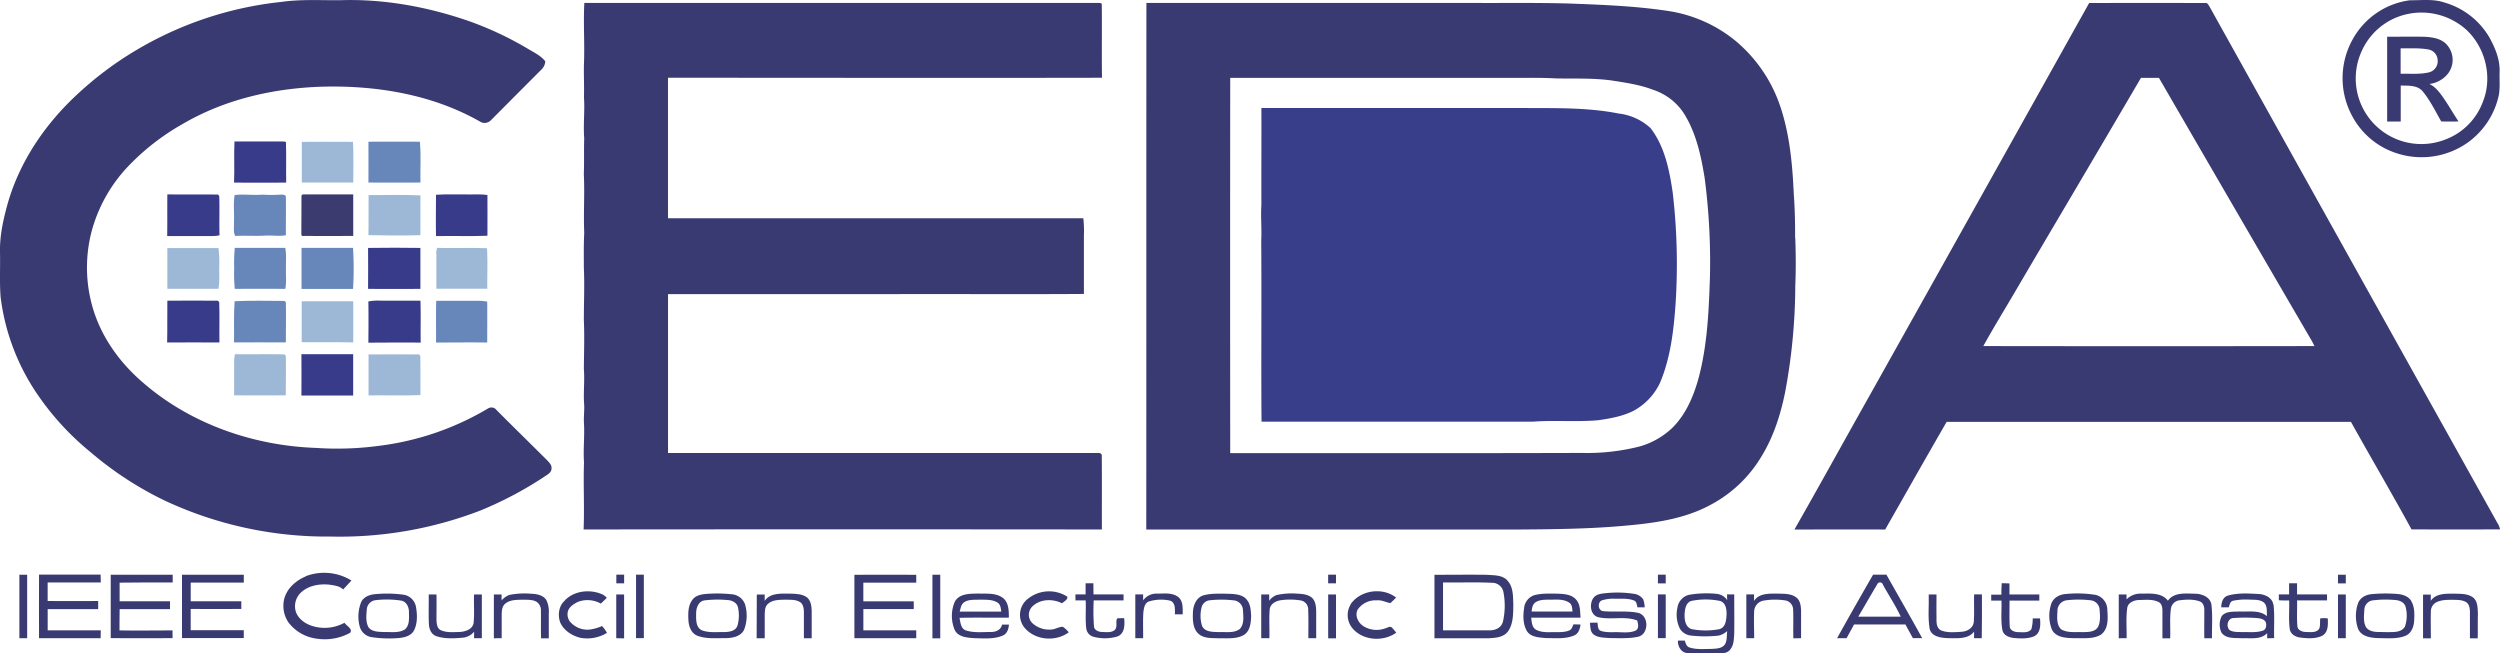 <svg id="Layer_1" data-name="Layer 1" xmlns="http://www.w3.org/2000/svg" xmlns:xlink="http://www.w3.org/1999/xlink" viewBox="0 0 902.89 235.89"><defs><style>.cls-1{fill:none;}.cls-2{clip-path:url(#clip-path);}.cls-3{fill:#3a3a73;}.cls-4{fill:#383e8a;}.cls-5{fill:#383b8a;}.cls-6{fill:#6787bb;}.cls-7{fill:#9db8d6;}.cls-8{fill:#3b3b6f;}</style><clipPath id="clip-path"><rect class="cls-1" width="902.88" height="235.89"/></clipPath></defs><title>IEEE Ceda Logo</title><g class="cls-2"><path class="cls-3" d="M101.59.69c7-1,14-.56,21-.61,15.82-.56,31.66,2.33,46.6,7.48a120.86,120.86,0,0,1,21.13,9.86c2.3,1.42,4.9,2.55,6.61,4.72A4.4,4.4,0,0,1,195.66,25q-9.25,9.26-18.49,18.55a3.15,3.15,0,0,1-3.42.58c-17.23-9.93-37.51-13.32-57.19-12.83C99,31.82,81.31,35.81,66.07,44.72A84.45,84.45,0,0,0,45.55,60.86,54.75,54.75,0,0,0,33.16,83.29a51.76,51.76,0,0,0,.24,27.53c3.06,10.82,9.91,20.29,18.43,27.52C69,153.18,91.65,161,114.23,161.77a112.88,112.88,0,0,0,22.65-.76,101.12,101.12,0,0,0,39.52-13.58,2.34,2.34,0,0,1,2.45.17c6.22,6.29,12.58,12.46,18.84,18.72.75.81,1.7,1.75,1.49,3-.07,1.44-1.55,2.11-2.58,2.84a133.67,133.67,0,0,1-23.21,12.26,141.34,141.34,0,0,1-54,9.36,138.08,138.08,0,0,1-59.7-12.9,123.61,123.61,0,0,1-26.89-17.5,98.66,98.66,0,0,1-20.39-22.61A79.68,79.68,0,0,1,.22,107.3C-.2,101.94.13,96.55,0,91.18c-.15-6.28,1.3-12.45,3-18.44C7.38,58,16.33,44.89,27.5,34.45A123.83,123.83,0,0,1,49.39,18,129.1,129.1,0,0,1,101.59.69Z"/><path class="cls-3" d="M211,1.06q92.67,0,185.34,0c.57.06,1.74-.2,1.58.79.09,8.74-.05,17.49.07,26.23-52.25.11-104.49,0-156.74,0q0,25.38,0,50.75,75,0,150,0a42.09,42.09,0,0,1,.21,6.25c0,7,0,14,0,21.08-22.74.16-45.47,0-68.2.06h-82q0,28.7,0,57.38,77.55,0,155.12,0c.65-.12,1.63.15,1.53,1,.09,8.87,0,17.75.05,26.62q-93.59-.09-187.19,0c.34-8.07-.14-16.15.15-24.22-.33-4.62.24-9.24,0-13.86-.18-2.33.17-4.66.06-7-.35-4.32.24-8.64-.12-12.95.06-5.86.26-11.72,0-17.57,0-6.32.29-12.65,0-19,0-4.15-.09-8.31.14-12.46-.3-7.09.2-14.19-.15-21.29.17-4.32,0-8.63.14-13-.38-4.93.26-9.86-.09-14.78.13-4-.11-8,0-12,.3-7.37-.26-14.74.14-22.1Z"/><path class="cls-3" d="M896.62,37a23.14,23.14,0,0,1-14,13.58A23.69,23.69,0,0,1,853,18.34,23.43,23.43,0,0,1,869.31,5.11a24.22,24.22,0,0,1,21.4,5.62c7,6.5,9.62,17.36,5.91,26.24Zm6.13-11c.17-4.43-1.58-8.66-3.68-12.46A27.63,27.63,0,0,0,882.82.91c-4-1.37-8.28-.77-12.41-.82a27.71,27.71,0,0,0-20.84,14.33,28.73,28.73,0,0,0-.15,27.33,27.86,27.86,0,0,0,16.48,13.7A28.9,28.9,0,0,0,891,51.66,28.38,28.38,0,0,0,902.5,34.19c.45-2.72.16-5.48.25-8.22Z"/></g><path class="cls-3" d="M867,26.64c0-3.07,0-6.13,0-9.19,3.27.05,6.57-.17,9.81.38a4.07,4.07,0,0,1,3.56,3.93,4.12,4.12,0,0,1-3.13,4.37c-3.35.8-6.83.42-10.24.51Zm15.74,9.11c-1.46-2.08-3-4.34-5.37-5.42a10.19,10.19,0,0,0,6.25-3.18A8.16,8.16,0,0,0,884,16.52c-2-2.62-5.48-3.1-8.54-3.25-4.44-.06-8.89,0-13.33,0q0,15.32,0,30.62c1.63,0,3.27,0,4.91,0,0-4.34,0-8.66,0-13,2.69.08,5.93-.21,7.88,2.05,2.75,3.3,4.63,7.21,6.74,10.92,2.08.06,4.17.06,6.25,0-1.78-2.65-3.34-5.43-5.14-8.06Z"/><g class="cls-2"><path class="cls-3" d="M617.54,100.41c-.39,12-.93,24.13-4,35.81-1.79,6.66-4.57,13.32-9.53,18.26a28.14,28.14,0,0,1-12,6.8,76.31,76.31,0,0,1-20.42,2.3c-42.43.13-84.86.07-127.29.07q-.06-67.77,0-135.53,51.87,0,103.75,0c4.61,0,9.23-.07,13.83.2,6.66.13,13.36-.17,20,.72,5.15.8,10.37,1.54,15.26,3.43a21.09,21.09,0,0,1,10.92,8.35c4.47,7,6.28,15.36,7.59,23.49a234,234,0,0,1,1.9,36.09Zm30.78-14.35c0-5.24-.07-10.49-.47-15.72-.51-11.3-1.53-22.76-5.44-33.47A52.69,52.69,0,0,0,627,14.92,50.21,50.21,0,0,0,602.72,4C590.91,2.19,578.94,1.73,567,1.28c-11.1-.33-22.21-.17-33.3-.21q-59.85,0-119.67,0c-.05,63.39,0,126.78-.05,190.17q67.26,0,134.51,0c12.67-.09,25.34-.21,38-1.34,10.66-.93,21.63-2.36,31.19-7.52a47,47,0,0,0,18.47-17.51c4.37-7.1,6.93-15.15,8.57-23.28a211.38,211.38,0,0,0,3.66-38.4c.25-5.7.2-11.42,0-17.13Z"/><path class="cls-3" d="M716.28,125c4-7.25,8.39-14.3,12.55-21.48,14.78-25.14,29.67-50.22,44.39-75.4h6.49q27.57,47.6,55.28,95.12c.3.58.59,1.16.9,1.75q-59.8.09-119.61,0ZM902.2,189.32Q850,95.78,797.9,2.24c-.36-.54-.68-1.29-1.45-1.15q-21-.06-41.94,0Q715,71.85,675.4,142.53c-9.13,16.22-18.11,32.54-27.33,48.71,10.93,0,21.86-.05,32.78,0,7.4-13,14.75-26,22.2-38.89q73,0,146,0c7.24,13,14.77,25.8,21.88,38.84q16,.07,32,0a11.8,11.8,0,0,0-.69-1.89Z"/></g><path class="cls-4" d="M455.6,39H549c11.87.12,23.86-.33,35.58,2a20.41,20.41,0,0,1,11.54,5.28c5.13,6.68,6.81,15.21,8,23.35a222.44,222.44,0,0,1,1,40.47c-.69,9.49-1.83,19.15-5.53,28a22.26,22.26,0,0,1-9.65,10.28c-4,2-8.4,2.76-12.74,3.39-7.85.69-15.75-.08-23.59.52q-49,0-98,0c-.19-21.77.06-43.55-.11-65.33.24-4.31-.23-8.62.06-12.94-.05-11.66.05-23.34,0-35Z"/><path class="cls-5" d="M84.66,51.1q8.31,0,16.61,0c.65.07,1.4-.14,2,.21.17,4.87,0,9.76.09,14.64-6.28.09-12.56,0-18.83,0,.2-5-.08-9.92.15-14.88Z"/><path class="cls-6" d="M133.08,51.18c6.19-.07,12.38,0,18.56,0,.47,4.89.09,9.83.21,14.75-6.26.08-12.53,0-18.79,0,.05-4.91,0-9.83,0-14.75Z"/><path class="cls-7" d="M109,51.23c6.16-.08,12.32,0,18.48,0,.29,4.89.07,9.78.11,14.68-6.2,0-12.39,0-18.59,0,0-4.88,0-9.77,0-14.65Z"/><path class="cls-5" d="M60.44,70.21c6.09.05,12.19,0,18.28.05.12.13.34.39.46.51.18,4.73-.06,9.47.11,14.2a12.24,12.24,0,0,1-2.48.28q-8.22,0-16.43,0c.08-5,0-10,.06-15.05Z"/><path class="cls-6" d="M84.81,70.43c3.33-.38,6.69.16,10-.14a48.62,48.62,0,0,0,6.5,0c.65,0,2-.08,1.93.94.08,4.56,0,9.14,0,13.72-2.35.48-4.73,0-7.1.13-3.73.24-7.46-.06-11.19.14-.81-1.57-.33-3.45-.45-5.14.15-3.2-.29-6.45.24-9.62Z"/><path class="cls-8" d="M108.9,70.83c-.07-.92,1.13-.51,1.67-.62,5.67,0,11.34,0,17,0,0,5,0,10,0,15-6.16,0-12.34.06-18.5,0-.41-.51-.15-1.29-.24-1.9.07-4.16,0-8.32.05-12.47Z"/><path class="cls-7" d="M133.13,70.44c6.24.06,12.48-.18,18.71.12,0,4.79,0,9.58,0,14.37-6.25.19-12.53.14-18.78,0,.11-4.84,0-9.68.06-14.52Z"/><path class="cls-5" d="M157.46,70.34c3.63-.25,7.27-.06,10.91-.12,2.55.08,5.13-.2,7.67.22.05,4.9,0,9.8,0,14.7-6.19.25-12.39,0-18.58.13-.1-5,0-10,0-14.93Z"/><path class="cls-6" d="M84.79,89.51q9.12,0,18.23,0c.49,2.52.18,5.1.26,7.64-.08,2.39.23,4.81-.25,7.18q-9.12-.06-18.23,0a50.44,50.44,0,0,1-.22-7.17,61,61,0,0,1,.21-7.65Z"/><path class="cls-6" d="M108.94,89.53c6.19,0,12.38,0,18.56,0a118,118,0,0,1,0,14.81c-6.19,0-12.39,0-18.6,0q0-7.38,0-14.77Z"/><path class="cls-5" d="M133,89.54c6.28-.1,12.56-.09,18.83,0,0,4.93,0,9.86,0,14.79-6.3.08-12.6,0-18.9,0,.08-4.93,0-9.87,0-14.81Z"/><path class="cls-7" d="M60.45,89.58c6.15,0,12.3,0,18.45,0a41.5,41.5,0,0,1,.27,7.14c0,2.53.2,5.09-.3,7.59-6.14,0-12.28,0-18.43,0,0-4.9,0-9.8,0-14.69Z"/><path class="cls-7" d="M157.54,91.6a6.78,6.78,0,0,1,.34-2.09c6,.19,12-.11,18,.15.3,4.86.06,9.75.11,14.61q-9.19,0-18.39,0c0-4.23,0-8.45,0-12.67Z"/><path class="cls-5" d="M60.44,108.59c6.07,0,12.15-.06,18.23,0l.5.52c.18,4.85,0,9.72.08,14.58-6.29-.07-12.59,0-18.89,0,.13-5,0-10.08.08-15.13Z"/><path class="cls-6" d="M84.78,108.78c6-.28,12-.12,17.94-.1l.52.45c.11,4.84,0,9.69,0,14.54-6.24-.07-12.49,0-18.73,0,.11-5-.16-9.91.23-14.86Z"/><path class="cls-7" d="M109,108.8c6.19,0,12.38,0,18.57,0,.07,5,0,9.9,0,14.86-6.2-.14-12.4,0-18.61-.06,0-4.95,0-9.89,0-14.83Z"/><path class="cls-5" d="M133,108.87a19.24,19.24,0,0,1,4.85-.27h14c.17,5.05,0,10.1.09,15.15-6.3-.11-12.6,0-18.9,0,.05-4.95.07-9.89,0-14.84Z"/><path class="cls-6" d="M157.56,108.64c5.13,0,10.27,0,15.4,0a15.39,15.39,0,0,1,3,.3c.05,4.92,0,9.84,0,14.77-6.16-.09-12.33,0-18.49,0,.06-5-.06-10,.07-15Z"/><path class="cls-7" d="M84.56,130.92a13.33,13.33,0,0,1,.29-3c6,.09,11.93-.08,17.88.08l.49.5c.12,4.75,0,9.51,0,14.27q-9.35.08-18.67,0c0-4,0-7.94,0-11.91Z"/><path class="cls-5" d="M108.86,142.87c.06-5,0-10,0-14.94,6.23,0,12.46,0,18.69,0q0,7.47,0,14.92-9.37,0-18.74,0Z"/><path class="cls-7" d="M133.11,128c6.08,0,12.16-.08,18.23,0l.45.49c.12,4.73,0,9.47.06,14.2-6.24.29-12.5,0-18.75.11,0-5,0-9.89,0-14.84Z"/><path class="cls-3" d="M110.44,208.09a18.79,18.79,0,0,1,16.48,1.56c-1,1.13-2,2.17-3,3.25-1.29-1.33-3.31-1.47-5-1.75-3.69-.37-7.73.35-10.45,3.06a6.79,6.79,0,0,0-1.57,6.89c1,2.61,3.56,4.32,6.16,5.06a14.89,14.89,0,0,0,11.35-1.25c.66,1.11,3.19,2.24,2,3.65a19,19,0,0,1-11.62,2.15,15.29,15.29,0,0,1-10.6-5.9,10.62,10.62,0,0,1-1.59-8.3c.94-4,4.31-6.9,8-8.42Z"/><path class="cls-3" d="M7,207.56H9.81c0,7.64,0,15.29,0,22.93H7C7,222.84,7,215.2,7,207.56Z"/><path class="cls-3" d="M14.1,230.51c0-7.66-.06-15.32,0-23,7.41,0,14.82,0,22.24,0l.06,2.84c-6.39,0-12.79,0-19.19,0,0,2.24,0,4.47,0,6.71,6.08.07,12.17,0,18.25,0V220c-6.08,0-12.17,0-18.24,0,0,2.55,0,5.1,0,7.65,6.39,0,12.79,0,19.18,0l-.06,2.84c-7.42,0-14.84,0-22.25,0Z"/><path class="cls-3" d="M40.06,207.56H62.37c0,.94,0,1.87,0,2.81-6.39,0-12.78-.06-19.17.06,0,2.24,0,4.48,0,6.73,6.06,0,12.13,0,18.2,0V220c-6.07,0-12.13,0-18.19,0-.08,2.56,0,5.11-.06,7.67,6.39.12,12.78,0,19.17,0,0,.93,0,1.86,0,2.8-7.44.06-14.88,0-22.33,0V207.56Z"/><path class="cls-3" d="M65.76,207.57c7.43,0,14.86,0,22.29,0,0,.94,0,1.88,0,2.83q-9.59,0-19.17,0,0,3.36,0,6.74c6.09,0,12.18,0,18.27,0,0,.93,0,1.85,0,2.78-6.1.08-12.19,0-18.28,0,0,2.56,0,5.13,0,7.69,6.38,0,12.77,0,19.17,0,0,1,0,1.89,0,2.84-7.44,0-14.87,0-22.31,0q0-11.46,0-22.92Z"/><path class="cls-3" d="M222.6,207.55h2.81v3.12h-2.82c0-1.05,0-2.1,0-3.14Z"/><path class="cls-3" d="M229.71,207.55c.94,0,1.88,0,2.82,0,0,7.63,0,15.27,0,22.91-.94,0-1.89,0-2.82,0,0-7.65,0-15.3,0-22.95Z"/><path class="cls-3" d="M308.58,207.59c7.45-.09,14.89,0,22.33,0,0,.94,0,1.89,0,2.84q-9.56,0-19.11,0,0,3.38,0,6.74c6.07,0,12.14,0,18.21,0,0,.93,0,1.85,0,2.79-6.07.05-12.14,0-18.2,0,0,2.56,0,5.13,0,7.69,6.37,0,12.73,0,19.1,0,0,.95,0,1.9,0,2.85-7.44,0-14.89,0-22.34,0q0-11.44,0-22.88Z"/><path class="cls-3" d="M336.76,207.58c.94,0,1.88,0,2.82,0,0,7.64,0,15.29,0,22.95h-2.83q0-11.46,0-22.91Z"/><path class="cls-3" d="M479.7,207.55h2.8c0,1,0,2.08,0,3.12h-2.83c0-1.05,0-2.09,0-3.14Z"/><path class="cls-3" d="M598.79,207.55h2.8c0,1,0,2.09,0,3.14h-2.82c0-1,0-2.08,0-3.13Z"/><path class="cls-3" d="M844.4,207.56h2.8c0,1,0,2.09,0,3.14h-2.82c0-1,0-2.08,0-3.12Z"/><path class="cls-3" d="M392.1,210.66l2.79,0c0,1.34,0,2.68.05,4,3.61,0,7.22,0,10.84,0,0,.72,0,1.45,0,2.18H395a76.09,76.09,0,0,0,.09,9.31c.08,1.57,1.83,2.1,3.15,2.11s3,.28,4.23-.63c1.31-1.06.31-3,1-4.29.84-.09,1.68-.07,2.53-.09.25,2.34.22,5.53-2.35,6.59A16,16,0,0,1,395,230a3.58,3.58,0,0,1-2.72-3.33c-.37-3.26,0-6.56-.19-9.83h-3.69c0-.73,0-1.45,0-2.16h3.67c0-1.34,0-2.68,0-4Z"/><path class="cls-3" d="M542.7,224.77c-.61,2.07-2.84,2.93-4.83,2.88-5.57,0-11.14,0-16.71,0q0-8.64,0-17.29c5.89.08,11.78-.17,17.66.13A4.09,4.09,0,0,1,543,214a26,26,0,0,1-.27,10.8Zm1.62-15.23c-1.93-1.95-4.85-1.73-7.36-1.95-6.31-.08-12.61,0-18.9,0,0,7.64,0,15.29,0,22.93,6.45,0,12.9,0,19.36,0,2.55-.14,5.61-.26,7.25-2.55,1.92-2.78,1.81-6.36,1.88-9.59-.13-3,.05-6.49-2.22-8.78Z"/><path class="cls-3" d="M671.13,222.71c2.31-3.92,4.57-7.87,6.89-11.77a1.07,1.07,0,0,1,2,.21c2.12,3.87,4.58,7.56,6.45,11.56Zm10.17-15.16h-4.82c-4.39,7.6-8.74,15.24-13,22.93,1.14,0,2.27,0,3.42,0l2.71-4.94c6.18,0,12.37,0,18.56,0,.87,1.65,1.78,3.29,2.68,4.93h3.35c-4.21-7.7-8.62-15.28-12.91-22.93Z"/><path class="cls-3" d="M722.91,210.62l2.82.08c0,1.32,0,2.64,0,4,3.59,0,7.19,0,10.78,0,0,.73,0,1.47,0,2.2-3.58,0-7.17,0-10.75,0,0,3.1-.11,6.2.07,9.29.06,1.55,1.82,2.11,3.13,2.12,1.56,0,3.59.36,4.68-1.07a14.53,14.53,0,0,0,.49-3.9l2.63,0c.22,2.2.26,5.19-2,6.4-2.25,1-4.81.88-7.21.7-1.76-.17-3.92-.85-4.35-2.82-.69-3.51-.23-7.14-.36-10.7-1.24,0-2.48,0-3.7,0,0-.72,0-1.43,0-2.14,1.22,0,2.45,0,3.68,0,0-1.35,0-2.71.13-4Z"/><path class="cls-3" d="M826.79,210.66l2.8,0,0,4h10.83c0,.72,0,1.45,0,2.18-3.6,0-7.21,0-10.82,0,.08,3.1-.16,6.23.12,9.33.12,1.54,1.88,2.07,3.19,2.09,1.57,0,3.64.35,4.67-1.17.49-1.17.21-2.51.4-3.75a10.69,10.69,0,0,1,2.71,0c.1,2.17.23,5-2,6.26-2.39,1.15-5.18,1-7.74.68-1.79-.16-3.78-1.2-4-3.17-.45-3.39-.1-6.84-.2-10.24-1.25,0-2.49,0-3.73-.08,0-.71,0-1.42,0-2.13l3.7,0c0-1.34,0-2.68,0-4Z"/><path class="cls-3" d="M203.92,216.92c3.44-3.66,9.26-4.22,13.71-2.22a4.85,4.85,0,0,1,1.52,1.23L217,218a9.83,9.83,0,0,0-8.29-.63c-1.43.74-3,1.66-3.57,3.28a4.41,4.41,0,0,0,.62,3.74,8.3,8.3,0,0,0,7.06,3,16.52,16.52,0,0,0,4.6-1.29,11.21,11.21,0,0,1,1.79,2.47,13.74,13.74,0,0,1-9.63,1.77c-3-.74-6-2.64-7.28-5.6-.92-2.63-.52-5.92,1.67-7.82Z"/><path class="cls-3" d="M370.45,216.93a12.24,12.24,0,0,1,15-1.45c.31,1.05-1.2,1.77-1.9,2.41-3.41-1.76-8.13-1.59-10.88,1.31a4.23,4.23,0,0,0,.24,5.91,9,9,0,0,0,6.78,2.25c1.43-.07,2.7-1,4.13-1a8.71,8.71,0,0,1,2.16,2c-4.81,3.59-12.43,2.88-16.18-1.92a7.4,7.4,0,0,1,.62-9.47Z"/><path class="cls-3" d="M487.79,218.2c3.54-5.11,11.57-6.21,16.41-2.38a27.29,27.29,0,0,1-2.07,2c-1.65-.31-3.21-1.2-4.94-1a7.77,7.77,0,0,0-6.93,3.45c-1,2.24.33,4.82,2.36,6a9,9,0,0,0,7.73.64c.77-.15,1.76-1,2.4-.18a14.17,14.17,0,0,1,1.5,1.77c-4.64,3.33-11.87,2.92-15.7-1.48a7.41,7.41,0,0,1-.76-8.7Z"/><path class="cls-3" d="M184.06,214.84a28.1,28.1,0,0,1,7.93-.4c2,.09,4.23.52,5.35,2.32a9.53,9.53,0,0,1,.86,4.78c0,3,0,6,0,9-.93,0-1.87,0-2.79,0-.1-3.3,0-6.6-.06-9.9a3.66,3.66,0,0,0-1.54-3.28c-1.55-.89-3.41-.72-5.14-.77-2.12.05-4.53,0-6.24,1.47-1.17,1-1.21,2.6-1.24,4,0,2.82,0,5.62,0,8.43-.94,0-1.89,0-2.83.06,0-5.28,0-10.57,0-15.85l2.79,0c0,.71,0,1.43,0,2.14a6.93,6.93,0,0,1,2.86-2Z"/><path class="cls-3" d="M276.17,217c2.15-3.14,6.37-2.56,9.67-2.6,2,.09,4.12.16,5.71,1.44,1.34,1.19,1.54,3.1,1.6,4.78,0,3.3,0,6.6,0,9.89h-2.82c0-3.15,0-6.3,0-9.44,0-1.26-.2-2.73-1.27-3.56-1.63-1.08-3.68-.88-5.54-.93-2.12.05-4.54,0-6.22,1.55-1.09,1-1.08,2.56-1.11,3.91,0,2.82,0,5.64,0,8.46h-2.92c.05-5.26,0-10.52.05-15.78h2.86c0,.75,0,1.51,0,2.28Z"/><path class="cls-3" d="M412.88,216.81a5.86,5.86,0,0,1,5.18-2.42c2.38,0,5-.39,7.15,1s1.94,4.24,1.93,6.48l-2.82,0c0-1.75.31-4.51-2-5a14.87,14.87,0,0,0-7.26.32c-1.68.5-1.94,2.46-2.12,3.93-.22,3.11-.05,6.25-.09,9.38l-2.83,0c0-5.27,0-10.55,0-15.82h2.83c0,.7,0,1.41,0,2.12Z"/><path class="cls-3" d="M461,214.91a25.45,25.45,0,0,1,7.54-.51c1.9.1,4,.25,5.46,1.66,1.14,1.22,1.29,3,1.35,4.57,0,3.28,0,6.57,0,9.85-.95,0-1.89,0-2.83,0,0-3.44.08-6.88-.06-10.32A3.28,3.28,0,0,0,470,216.9a23.67,23.67,0,0,0-7.08-.17c-1.94.2-4.21,1.26-4.37,3.45-.27,3.43,0,6.88-.11,10.31H455.5c0-5.26,0-10.52,0-15.79,1,0,1.91,0,2.88,0,0,.75,0,1.51,0,2.28a5.86,5.86,0,0,1,2.62-2.06Z"/><path class="cls-3" d="M575.39,216.07c1.09-1.64,3.24-1.7,5-1.89a40,40,0,0,1,9.72.28,4.81,4.81,0,0,1,3.35,2,9.24,9.24,0,0,1,.53,2.88h-2.61c-.24-.87-.25-2.07-1.23-2.46-2.22-.87-4.65-.6-7-.65a13.47,13.47,0,0,0-4.69.62c-1.58.75-1.36,3.67.53,3.87,4.14.39,8.38-.22,12.49.59s4.12,7.73.14,8.65c-3.38.74-6.87.49-10.3.49-1.94-.17-4.11-.09-5.76-1.29-1.29-1-1.17-2.8-1.35-4.25l2.71-.05c.23,1,0,2.6,1.29,3,2,.67,4.25.39,6.37.46s4.24.26,6.19-.6c1.26-.77.84-2.46.51-3.63-4.5-1.7-9.47-.11-14.09-1.19-2.85-.78-3.21-4.63-1.83-6.8Z"/><path class="cls-3" d="M633.5,217c1.84-2.81,5.48-2.6,8.42-2.62,2.29.09,4.88-.09,6.81,1.39,1.49,1.12,1.69,3.14,1.74,4.87,0,3.28,0,6.57,0,9.86-.94,0-1.86,0-2.78.05-.12-3.45.06-6.91-.09-10.36a3.39,3.39,0,0,0-2.71-3.32,24,24,0,0,0-7.66,0,4.11,4.11,0,0,0-3.7,3.76c-.16,3.28,0,6.57,0,9.86-1,0-1.89,0-2.83,0,0-5.27,0-10.56,0-15.83l2.78,0c0,.75,0,1.51,0,2.28Z"/><path class="cls-3" d="M768,216.48a7,7,0,0,1,5.2-2.09c3.33,0,7.48-.44,9.76,2.56,2.17-3.11,6.39-2.6,9.7-2.53,2.49,0,5.52,1.12,6,3.87.49,4,.17,8.15.2,12.22h-2.76c-.06-3.43,0-6.87,0-10.3,0-1.17-.42-2.57-1.63-3-2.36-.88-5-.68-7.42-.4a3.57,3.57,0,0,0-3.05,3.33c-.44,3.45-.08,6.93-.23,10.4l-2.8,0c0-3.28,0-6.56,0-9.83,0-1.19-.15-2.61-1.31-3.25-2.12-1.1-4.63-.81-6.92-.77-1.91,0-4.25.86-4.49,3-.48,3.57-.14,7.19-.21,10.79-1,0-1.91,0-2.84.06q0-7.92,0-15.84l2.82,0c0,.44,0,1.34,0,1.78Z"/><path class="cls-3" d="M877.88,217c1.82-2.69,5.36-2.59,8.25-2.6,2.4.08,5.13-.1,7.14,1.47,1.63,1.41,1.51,3.76,1.65,5.73-.11,3,0,6-.08,8.94l-2.81,0c0-3.13,0-6.26,0-9.39,0-1.3-.17-2.84-1.32-3.65-1.37-.86-3.05-.83-4.6-.87-2.16,0-4.47-.07-6.41,1a3.81,3.81,0,0,0-1.78,3.45c-.09,3.15,0,6.3,0,9.46-.95,0-1.89,0-2.82,0,0-5.26,0-10.53,0-15.79h2.79q0,1.14,0,2.28Z"/><path class="cls-3" d="M154.83,214.69h2.81c.06,3.06,0,6.13,0,9.2.07,1.32.17,3,1.48,3.67,2.13,1,4.59.72,6.88.68,2.09-.1,4.84-1,5.06-3.43.33-3.35,0-6.75.15-10.12h2.81c0,5.27,0,10.54,0,15.81h-2.8c0-.78,0-1.57,0-2.35a6.05,6.05,0,0,1-4.23,2.17c-3.16.27-6.48.45-9.51-.61-1.82-.67-2.53-2.68-2.59-4.45-.15-3.52,0-7-.06-10.57Z"/><path class="cls-3" d="M222.59,214.7l2.81,0c0,5.28,0,10.57,0,15.85-.95,0-1.89-.05-2.84-.06,0-5.26,0-10.51,0-15.76Z"/><path class="cls-3" d="M479.69,214.7l2.82,0c0,5.27,0,10.55,0,15.83l-2.83,0c0-5.26,0-10.52,0-15.77Z"/><path class="cls-3" d="M598.79,214.67l2.8,0c0,5.26,0,10.52,0,15.79h-2.82c0-5.28,0-10.56,0-15.83Z"/><path class="cls-3" d="M696.57,214.69h2.81c0,3.22-.06,6.45,0,9.67,0,1.38.48,3,2,3.45,2.28.77,4.77.51,7.13.36,2-.14,4.16-1.39,4.35-3.56.22-3.31,0-6.63.1-9.94l2.82,0c0,5.27.06,10.55-.06,15.82l-2.77,0c0-.79,0-1.57,0-2.36-2.29,2.9-6.33,2.32-9.58,2.34-2.43-.11-5.77-.53-6.46-3.34-.71-4.11-.21-8.3-.34-12.44Z"/><path class="cls-3" d="M844.4,214.69h2.8c0,5.27,0,10.54,0,15.8h-2.82c0-5.27,0-10.54,0-15.81Z"/><path class="cls-3" d="M146.32,227.27c-2.23,1.46-5.07.91-7.6,1-2-.12-4.49,0-5.7-1.85-1-1.95-.72-4.23-.55-6.33a3.6,3.6,0,0,1,3.23-3.34,34.22,34.22,0,0,1,9.21.17c1.91.36,2.79,2.34,2.79,4.11,0,2.08.31,4.66-1.38,6.22Zm3.93-8a5.39,5.39,0,0,0-4.51-4.49,44.29,44.29,0,0,0-10.42-.18c-1.93.19-4,1-4.87,2.82a14.06,14.06,0,0,0-.55,8.81,5.29,5.29,0,0,0,4.23,3.87,42.79,42.79,0,0,0,9.26.38c2.24-.15,4.94-.6,6.12-2.78,1.31-2.58,1.2-5.64.74-8.43Z"/><path class="cls-3" d="M266.3,226.06c-.79,2-3.18,2.2-5,2.22-2.63-.05-5.39.31-7.89-.68-2.2-1.11-2-4-2-6.06s.88-4.52,3.22-4.73a39.87,39.87,0,0,1,8.1-.1c1.61.08,3.38.91,3.79,2.6a13.53,13.53,0,0,1-.21,6.75Zm2.79-7.77a5.55,5.55,0,0,0-4.95-3.68,50.36,50.36,0,0,0-9.51-.08c-1.62.19-3.38.58-4.44,1.94-1.7,2.06-1.7,4.92-1.57,7.46.12,2.22.95,4.74,3.19,5.65,3.16,1.23,6.65.87,10,.89,2.6,0,5.86-.53,7-3.22a14.37,14.37,0,0,0,.26-9Z"/><path class="cls-3" d="M348,217.66c1.64-1.26,3.84-1,5.78-1.09,2.14.06,4.45-.15,6.38,1,1.18.65,1.31,2.11,1.44,3.32-5,0-10,0-15,0,.32-1.09.43-2.38,1.36-3.17Zm13.9,7.84c-.32,1.93-2.17,2.77-3.95,2.74-3,0-6.14.38-9.06-.54-1.92-.62-2-2.91-2.36-4.56,5.94-.17,11.88,0,17.82-.08,0-2.5,0-5.47-2.18-7.14-2.54-1.87-5.92-1.45-8.88-1.56-3,.09-6.85-.08-8.48,3a13,13,0,0,0-.07,10c1.17,2.74,4.52,2.92,7.08,3.12,3.4.06,7,.43,10.24-.9,1.64-.61,2.22-2.41,2.32-4l-2.48,0Z"/><path class="cls-3" d="M447.76,227.16c-2.13,1.6-5,1-7.47,1.13-2.16-.09-5.2.07-6.18-2.32a12.23,12.23,0,0,1-.13-6.68,3.35,3.35,0,0,1,2.81-2.48,38.82,38.82,0,0,1,8.62,0,3.68,3.68,0,0,1,3.48,3.35c.12,2.33.59,5.17-1.13,7Zm2.18-11c-1.87-1.69-4.55-1.63-6.91-1.74-2.83,0-5.73-.17-8.48.62-2.55.82-3.64,3.65-3.72,6.12s-.13,5.63,1.85,7.58,5,1.67,7.62,1.79c3-.07,6.33.34,9-1.25,2.22-1.46,2.47-4.34,2.56-6.75-.12-2.21-.21-4.76-2-6.37Z"/><g class="cls-2"><path class="cls-3" d="M554.63,217.48c1.76-1.09,3.93-.85,5.91-.91s4.39-.14,6.21,1.09c1.07.71,1.06,2.07,1.16,3.2q-7.38,0-14.77,0c.16-1.23.34-2.66,1.49-3.38Zm12.15,10.2c-2,.84-4.15.56-6.22.62s-4.08.07-5.86-.9c-1.47-.91-1.51-2.8-1.7-4.33,6,0,11.89,0,17.83,0-.21-2.19,0-4.68-1.57-6.46-1.67-2-4.47-2.1-6.86-2.21-2.83,0-5.73-.19-8.47.62a5.46,5.46,0,0,0-3.51,4.73c-.4,2.7-.39,5.68,1,8.12,1.42,2.29,4.44,2.34,6.82,2.57,3.37,0,7,.42,10.15-.89,1.66-.6,2.22-2.39,2.43-4l-2.54-.07c-.4.79-.59,1.83-1.5,2.19Z"/><path class="cls-3" d="M621.07,227.21a27,27,0,0,1-10.13,0c-2.19-.66-2.61-3.3-2.54-5.26s.5-4.67,2.84-5a26,26,0,0,1,9.8.05c2.22.52,2.6,3.09,2.51,5s-.3,4.53-2.48,5.18Zm5.29-12.53-2.62,0c0,.69,0,1.39.06,2.08a5.13,5.13,0,0,0-3.67-2.27,37,37,0,0,0-10.19.34,5.62,5.62,0,0,0-4.14,4.73,11.36,11.36,0,0,0,.93,7.53,5.32,5.32,0,0,0,4.18,2.47,45.68,45.68,0,0,0,9.71,0,7.17,7.17,0,0,0,3.17-1.65c-.19,1.58,0,3.3-.77,4.73-1.11,1.68-3.36,1.61-5.13,1.73-2.55,0-5.18.27-7.64-.51-1.15-.3-1.48-1.51-1.76-2.5-.83,0-1.67,0-2.49,0-.14,2.09,1.26,4.53,3.57,4.49,4.3,0,8.61,0,12.92,0a3.31,3.31,0,0,0,2.62-1.59c1.11-1.54,1.07-3.54,1.22-5.34.06-4.76,0-9.51,0-14.27Z"/></g><path class="cls-3" d="M757.74,226.36c-1.12,2-3.75,1.89-5.74,1.94-2.52-.1-5.31.33-7.57-1-1.81-1.67-1.47-4.41-1.37-6.62a3.82,3.82,0,0,1,3.13-3.86,37,37,0,0,1,9,0,3.59,3.59,0,0,1,3.08,3.26c.17,2.07.4,4.33-.52,6.26Zm3.33-6.24a5.54,5.54,0,0,0-4.14-5.26,41.2,41.2,0,0,0-10.7-.34c-2.37.09-4.82,1.41-5.49,3.81a13.57,13.57,0,0,0,.34,9.09c1.53,2.93,5.26,3,8.15,3.07,3.17-.08,6.67.41,9.52-1.27,2.82-2.06,2.54-6,2.32-9.1Z"/><path class="cls-3" d="M868.59,226.22c-1.35,2.46-4.62,2-7,2.08-2.33-.15-5.34.38-7-1.66-1.15-1.91-.82-4.3-.69-6.43a3.52,3.52,0,0,1,2.83-3.35,37.08,37.08,0,0,1,8.16-.17c1.64.07,3.55.82,3.94,2.6a12.38,12.38,0,0,1-.25,6.93Zm2.25-9.18c-1.08-1.75-3.18-2.39-5.12-2.53a53.61,53.61,0,0,0-9,.05c-2.13.14-4.35,1.22-5.11,3.34a14,14,0,0,0,.06,9.29c1.31,2.84,4.75,3.19,7.51,3.28,3.19,0,6.55.37,9.58-.86,2.11-.85,3-3.24,3.12-5.34.14-2.43.23-5.08-1.08-7.23Z"/><path class="cls-3" d="M817.27,227.73c-2.23.83-4.67.49-7,.56-1.67-.09-3.5.16-5-.71-1.48-1.35-.73-4.44,1.51-4.38a58.34,58.34,0,0,1,8.15,0c1.25.12,2.86.3,3.42,1.64.25,1.06.11,2.48-1.08,2.91ZM821,218.3c-.37-2.46-3-3.65-5.22-3.77-3.7-.21-7.54-.47-11.14.57-1.86.52-2.41,2.54-2.43,4.25l2.71,0c.33-.87.46-2.14,1.56-2.39a23.51,23.51,0,0,1,6-.4c1.76.09,3.81-.12,5.24,1.14,1.23,1.28.89,3.21,1,4.82-2.76-2.32-6.58-1.51-9.89-1.68-2.17.15-4.91-.23-6.44,1.67a6.74,6.74,0,0,0-.07,6c1.71,2.31,4.95,1.82,7.48,2,3-.14,6.66.62,9-1.85,0,.62,0,1.24,0,1.86l2.53-.06c-.14-4,.24-8.12-.24-12.15Z"/></svg>